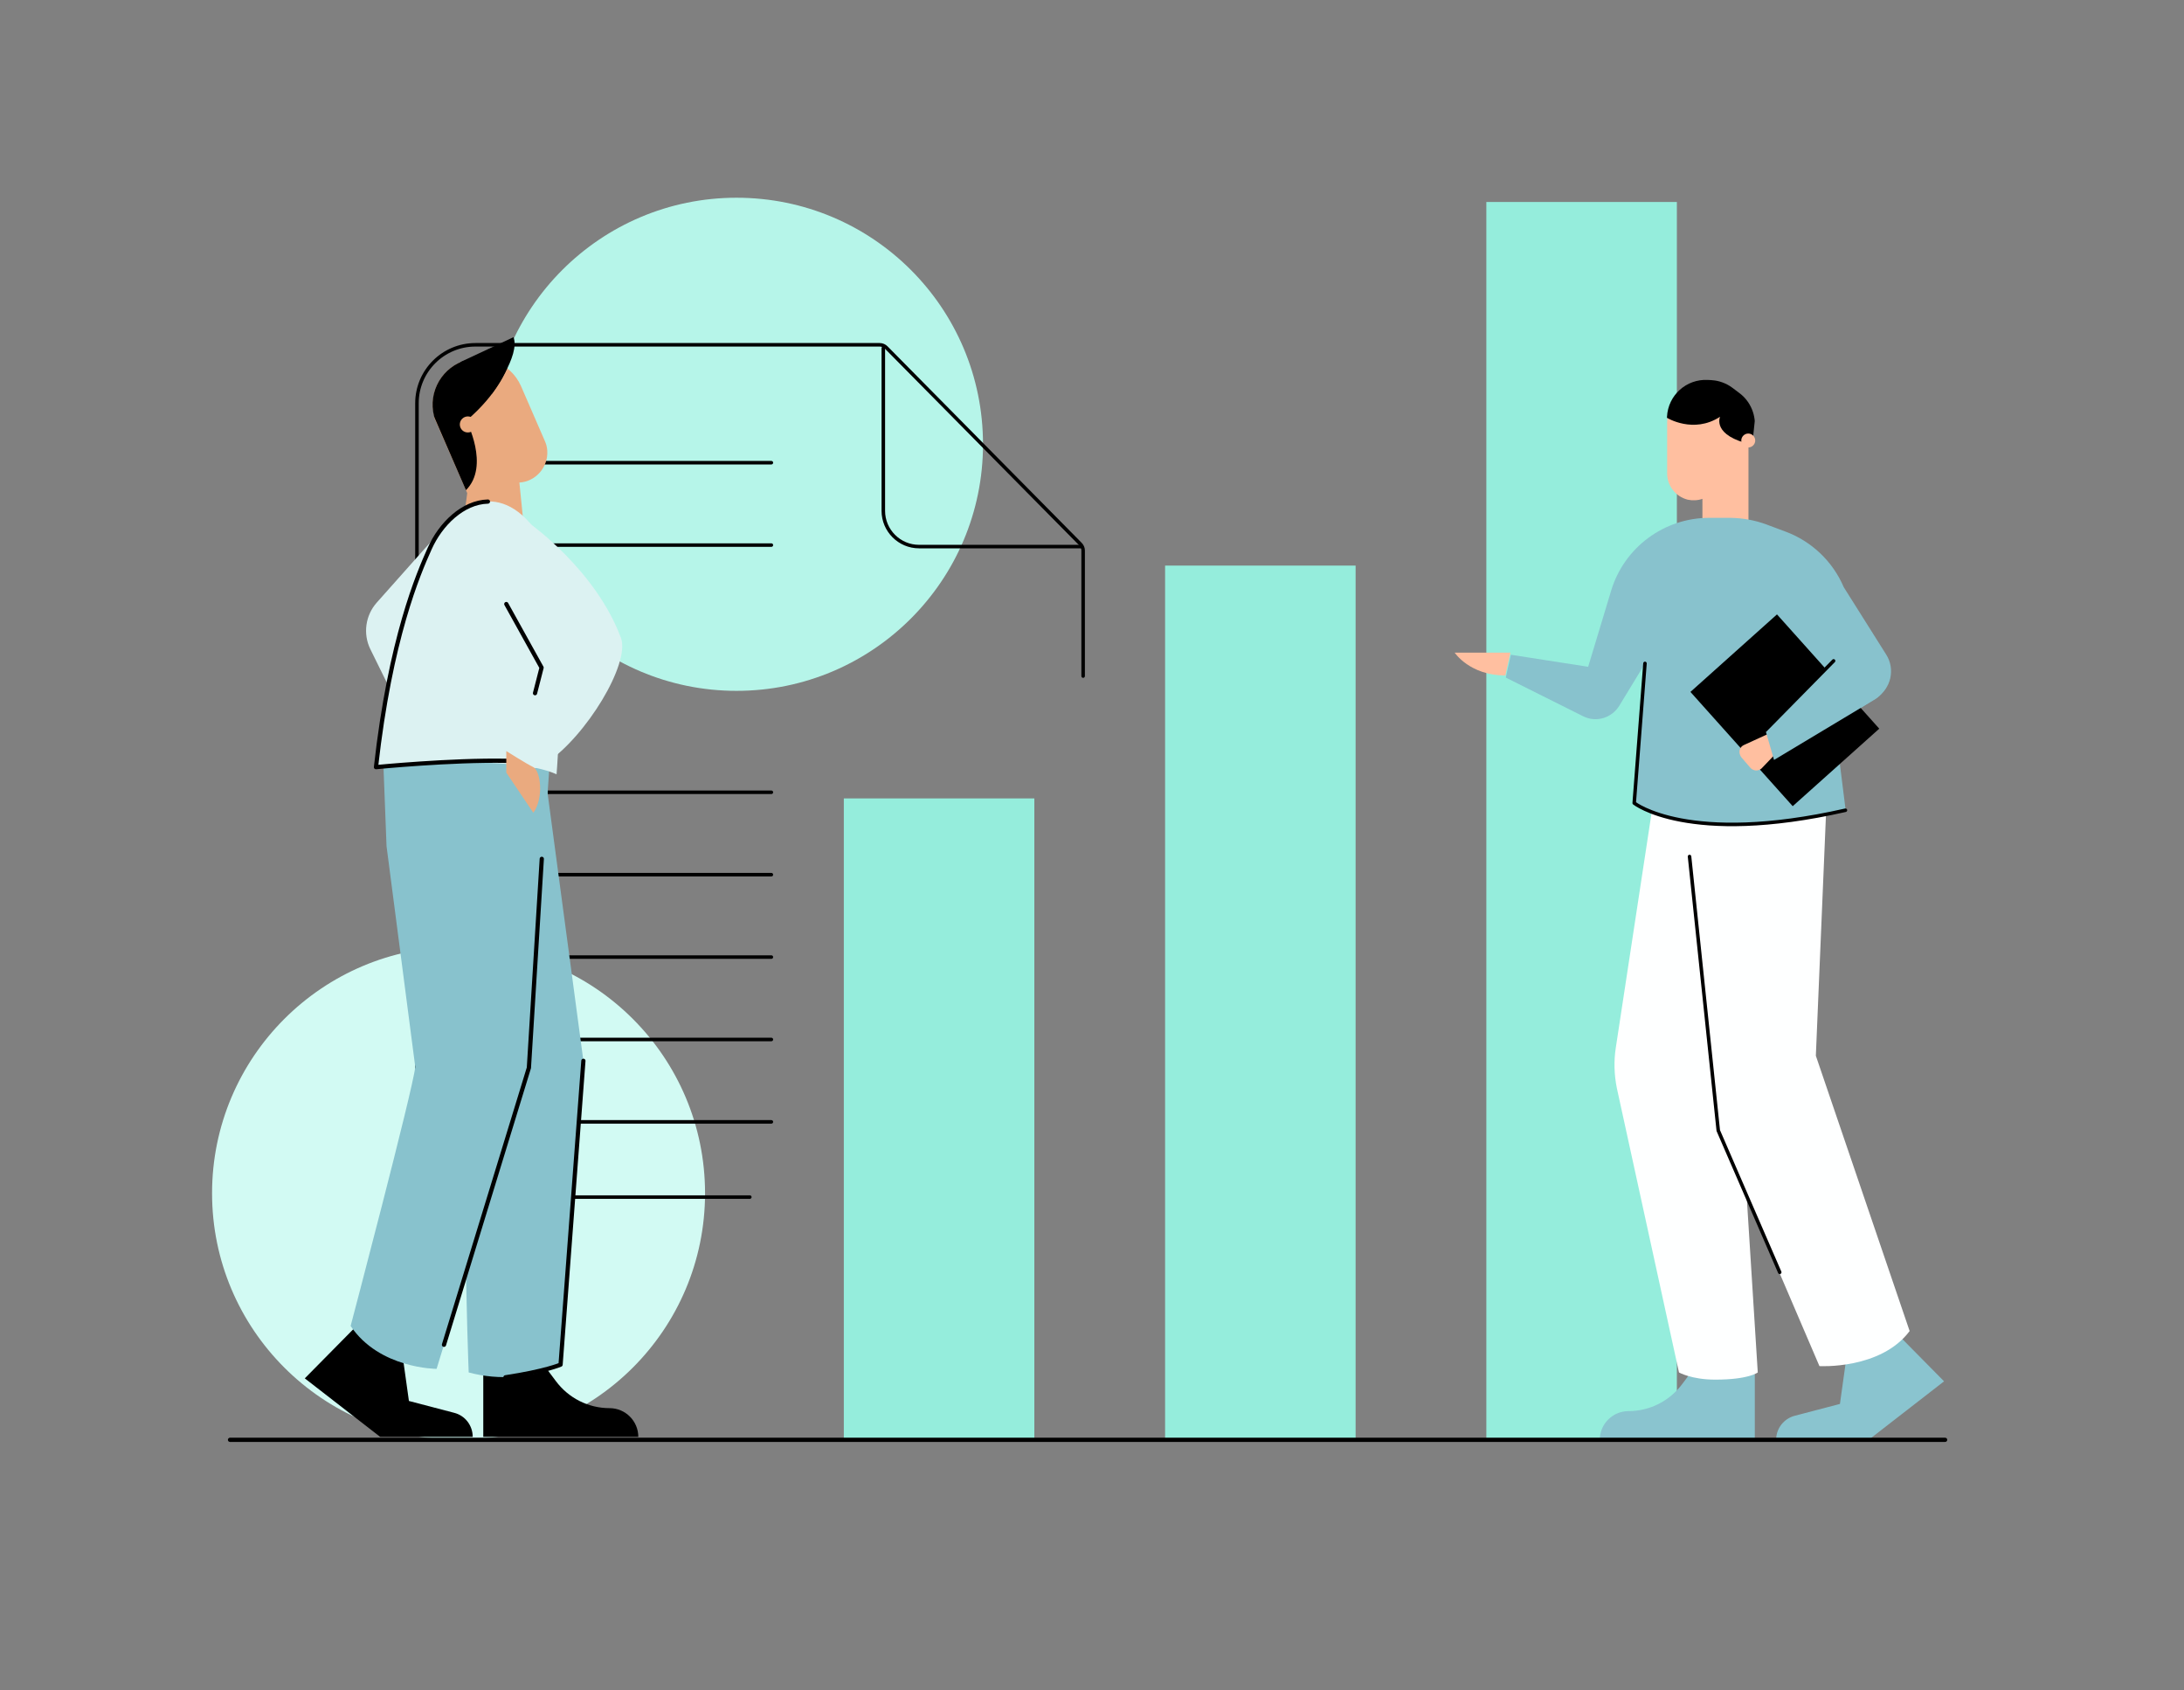 <?xml version="1.0" encoding="UTF-8"?>
<!-- Generator: Adobe Illustrator 28.3.0, SVG Export Plug-In . SVG Version: 6.00 Build 0)  -->
<svg xmlns="http://www.w3.org/2000/svg" xmlns:xlink="http://www.w3.org/1999/xlink" version="1.1" id="Calque_1" x="0px" y="0px" viewBox="0 0 1034 800" style="enable-background:new 0 0 1034 800;" xml:space="preserve">
<rect x="0" y="0" width="1034" height="800" fill="#808080" stroke="none"/>
<style type="text/css">
	.st0{clip-path:url(#SVGID_00000115506145581607329370000001490128058598670223_);}
	.st1{fill:#D2FAF3;}
	.st2{fill:#B6F5E9;}
	.st3{clip-path:url(#SVGID_00000144330491097741210090000009784355548480093062_);}
	.st4{fill:#95EDDC;}
	.st5{fill:none;stroke:#000000;stroke-width:1.666;stroke-linecap:round;stroke-linejoin:round;}
	.st6{fill:#EAAA7F;}
	.st7{fill:#88C2CD;}
	.st8{fill:#DCF2F2;}
	.st9{fill:none;stroke:#000000;stroke-width:2;stroke-linecap:round;stroke-linejoin:round;}
	.st10{fill:#8AC4CF;}
	.st11{fill:#FEFFFF;}
	.st12{fill:#FFBFA0;}
	.st13{clip-path:url(#SVGID_00000158739070354316677650000005430350978247545500_);}
	.st14{fill:none;stroke:#000000;stroke-width:2;stroke-linecap:round;}
</style>
<g id="Groupe_168" transform="translate(0 49.689)">
	<g>
		<defs>
			<rect id="SVGID_1_" x="84.8" y="43.9" width="835.6" height="587.9"></rect>
		</defs>
		<clipPath id="SVGID_00000010269264780137010580000006197406823930585750_">
			<use xlink:href="#SVGID_1_" style="overflow:visible;"></use>
		</clipPath>
		<g id="Groupe_144" style="clip-path:url(#SVGID_00000010269264780137010580000006197406823930585750_);">
			<path id="Tracé_462" class="st1" d="M333.8,515.1c0,64.5-52.3,116.7-116.7,116.7s-116.7-52.3-116.7-116.7     s52.3-116.7,116.7-116.7c0,0,0,0,0,0C281.6,398.4,333.8,450.7,333.8,515.1"></path>
			<path id="Tracé_578" class="st2" d="M465.4,160.6c0,64.5-52.3,116.7-116.7,116.7S232,225,232,160.6S284.3,43.9,348.7,43.9     c0,0,0,0,0,0C413.2,43.9,465.4,96.1,465.4,160.6"></path>
			<g id="Groupe_163" transform="translate(24.102 -49.689)">
				<g>
					<defs>
						<rect id="SVGID_00000011709695090820681680000007085640593603669402_" x="84.8" y="93.6" width="811.5" height="587.9"></rect>
					</defs>
					<clipPath id="SVGID_00000079481756980598817130000016946123041919774909_">
						<use xlink:href="#SVGID_00000011709695090820681680000007085640593603669402_" style="overflow:visible;"></use>
					</clipPath>
					<g id="Groupe_163-2" style="clip-path:url(#SVGID_00000079481756980598817130000016946123041919774909_);">
						<rect id="Rectangle_130" x="527.5" y="267.7" class="st4" width="90.2" height="413.1"></rect>
						<rect id="Rectangle_131" x="375.4" y="377.9" class="st4" width="90.2" height="302.9"></rect>
						<rect id="Rectangle_132" x="679.6" y="95.6" class="st4" width="90.2" height="585.2"></rect>
						<path id="Tracé_546" class="st5" d="M330.9,566.6H201c-15.3,0-27.7-12.4-27.7-27.7c0,0,0,0,0,0v-348        c0-15.3,12.4-27.7,27.7-27.7h191.4c1.2,0,2.3,0.5,3.1,1.3l91.9,93c0.8,0.8,1.3,1.9,1.3,3V320"></path>
						<path id="Tracé_547" class="st5" d="M394.1,164.8v77c0,9.3,7.6,16.9,16.9,16.9h76.9"></path>
						<line id="Ligne_115" class="st5" x1="207.1" y1="219" x2="341.1" y2="219"></line>
						<line id="Ligne_116" class="st5" x1="207.1" y1="258" x2="341.1" y2="258"></line>
						<line id="Ligne_117" class="st5" x1="207.1" y1="414" x2="341.1" y2="414"></line>
						<line id="Ligne_118" class="st5" x1="207.1" y1="453" x2="341.1" y2="453"></line>
						<line id="Ligne_119" class="st5" x1="207.1" y1="492" x2="341.1" y2="492"></line>
						<line id="Ligne_120" class="st5" x1="207.1" y1="531" x2="341.1" y2="531"></line>
						<line id="Ligne_121" class="st5" x1="207.1" y1="375" x2="341.1" y2="375"></line>
						<path id="Tracé_548" d="M143.6,628.7l-23.4,23.7l35.7,27.7h43.8c0-5.4-3.6-10.1-8.8-11.4l-21.4-5.6l-2.8-20L143.6,628.7z"></path>
						<path id="Tracé_549" class="st6" d="M193.8,171.5c-10,4.4-15.2,15.5-12.2,25.9l-0.2,0.1l15.7,35.9l-1.7,12.9l28.6,4        l-2.2-21.9c7.8-0.5,13.7-7.3,13.2-15.1c-0.1-1.6-0.5-3.2-1.2-4.7l-11.3-26C217.6,171.7,204.8,166.7,193.8,171.5        C193.8,171.5,193.8,171.5,193.8,171.5"></path>
						<path id="Tracé_550" d="M196.5,232l-14.8-34.1c-0.1-0.3-0.2-0.6-0.3-0.9c-3-11.7,4-23.6,15.7-26.7c6.6-1.7,13.5-0.3,18.9,3.9        c0,0-4.2,12.1-19.3,24.9C196.6,199.1,208,220.5,196.5,232"></path>
						<path id="Tracé_551" class="st6" d="M193.9,202.4c-0.8-1.9,0-4.1,2-5c1.9-0.8,4.1,0,5,2c0.8,1.9,0,4.1-2,5c0,0,0,0,0,0        C196.9,205.2,194.7,204.3,193.9,202.4C193.9,202.4,193.9,202.4,193.9,202.4"></path>
						<path id="Tracé_552" d="M204.7,648.9v31.2h73.4c0-7.5-6.1-13.6-13.6-13.6c0,0,0,0,0,0c-10.1,0-19.5-4.8-25.5-12.9l-4.5-6        C234.6,647.6,223.5,651.6,204.7,648.9"></path>
						<path id="Tracé_553" class="st7" d="M233.5,363.1l18.6,139l-10.8,143.8c-13.6,6.3-29,7.6-43.5,3.7c0,0-5.1-128.8,3.4-144.1        l-42-104.2l0.3-44.8C159.6,356.5,225,354.6,233.5,363.1"></path>
						<path id="Tracé_554" class="st7" d="M236,363.1l-9.7,142.3l-43.7,142.5c0,0-27.1,0-40.7-20.3c0,0,29.4-111.4,30.6-122.6        l-13.6-104.5l-1.7-44.1C157.2,356.3,229.1,353.3,236,363.1"></path>
						<path id="Tracé_555" class="st8" d="M153.8,363.1c0,0,63.5-6.8,85.6,3.4c0,0,7.7-93.2-11-117s-40.7-8.5-49.2,10.2        C173.9,271.5,160.6,302.1,153.8,363.1"></path>
						<path id="Tracé_556" class="st8" d="M191.2,243.7l-37,41.6c-5.3,6-6.5,14.7-3,21.9l10.3,20.9L191.2,243.7z"></path>
						<path id="Tracé_557" class="st8" d="M226.7,247.8c0,0,31.3,22,43.2,54.2c4.4,12.1-16.5,46.6-35.6,59.3        C202.4,382.7,226.7,247.8,226.7,247.8"></path>
						<path id="Tracé_558" class="st9" d="M206.9,237.4c-11.8,0.3-22.4,10.6-27.6,22.3c-5.3,11.8-18.6,42.4-25.4,103.4        c0,0,35.4-3.5,61.8-3"></path>
						<path id="Tracé_559" class="st9" d="M215.6,285.9l16.7,30.1l-3.1,12.1"></path>
						<path id="Tracé_560" class="st9" d="M252.1,502.1l-10.8,143.8c0,0-7,3.1-26.1,6"></path>
						<path id="Tracé_561" class="st9" d="M186.1,636.5l40.2-131.1l6.1-98.9"></path>
						<path id="Tracé_562" class="st6" d="M215.6,355.5c0,0,9.7,6.1,12.8,7.6c3.4,1.7,5.1,14.5,0,21.6l-12.8-19V355.5z"></path>
						<path id="Tracé_563" class="st10" d="M872.9,630.1l23.4,23.7l-35.7,27.7h-43.8c0-5.4,3.6-10,8.8-11.4l21.4-5.6l2.8-20        L872.9,630.1z"></path>
						<path id="Tracé_564" class="st10" d="M806.7,650.3v31.2h-73.4c0-7.5,6.1-13.6,13.6-13.6c0,0,0,0,0,0        c10.1,0,19.5-4.8,25.5-12.9l4.5-6C776.8,649,787.8,653,806.7,650.3"></path>
						<path id="Tracé_565" class="st11" d="M775.9,344.8v60.6l13.6,129.7l47.8,111.5c0,0,29,1.7,42.7-16.6l-44.4-130.3l5.6-133.2        l-20.2-30.6L775.9,344.8z"></path>
						<path id="Tracé_566" class="st11" d="M808.1,649.6c0,0-4.2,3.4-20.1,3.4c-11.3,0-17.2-3.4-17.2-3.4l-29.4-134.5        c-1.3-6.4-1.5-12.9-0.5-19.3l23.9-156.8l32.8,1.4l1.1,159.9L808.1,649.6z"></path>
						<path id="Tracé_568" class="st12" d="M783.2,180.2c10.1-0.7,19,6.6,20.3,16.6h0.2v55.1l-11.7,7.2c-3.1,1.9-7.2,0.9-9.1-2.2        c-0.6-1-1-2.2-1-3.5v-17.3c-2.2,0.8-4.7,0.9-7,0.4c-5.8-1.5-9.8-6.7-9.7-12.6v-24C765.3,189.7,773,180.9,783.2,180.2"></path>
						<path id="Tracé_571" class="st7" d="M812.1,248.2l9.1,3.4c12.4,4.6,22.4,14.1,27.6,26.3l20.1,31.9c4.4,6.9,2.3,16.1-4.6,20.5        l-19.7,12.4l5.1,40.7c0,0-64.4,17-100-3.4l5.1-66.1l-12.3,20.2c-3.6,5.8-11,8-17.1,4.9l-36.6-18.3l2.4-10.8l36.6,5.7        l10.9-36.1c6.2-20.4,25-34.4,46.4-34.4h10.3C800.9,245.2,806.7,246.2,812.1,248.2"></path>
						<path id="Tracé_572" class="st12" d="M691,308.9h-26.4c0,0,7.1,10.8,24,10.8L691,308.9z"></path>
						
							<rect id="Rectangle_133" x="793.5" y="299.9" transform="matrix(0.745 -0.667 0.667 0.745 -14.969 633.329)" width="55" height="72.6"></rect>
						<path id="Tracé_573" class="st12" d="M800.3,358.4l4.3,5c1.3,1.5,3.7,1.7,5.2,0.4c0.1-0.1,0.2-0.2,0.3-0.3l6.8-7.1l-3.5-9.2        l-11.8,5.4c-1.9,0.8-2.7,3-1.8,4.9C799.9,357.8,800.1,358.1,800.3,358.4"></path>
						<path id="Tracé_574" class="st5" d="M818.5,602.2l-29.1-67.1l-13.6-129.7"></path>
						<path id="Tracé_575" class="st5" d="M754.7,314l-5.1,66.1c0,0,25.4,20.3,100,3.4"></path>
						<path id="Tracé_576" class="st7" d="M839.9,316.2l-28.2,29.3l4.1,14.2l47-28.2c6-3.2,8.6-10.5,5.9-16.8l-6.7-15.7        L839.9,316.2z"></path>
						<line id="Ligne_122" class="st5" x1="844" y1="312.8" x2="811.7" y2="345.6"></line>
						<path id="Tracé_577" d="M208.6,186.6c0,0,13.8-18.5,10.4-27l-25.2,11.8L208.6,186.6z"></path>
						<g id="Groupe_165" transform="translate(681.265 85.398) rotate(3)">
							<g>
								<defs>
									
										<rect id="SVGID_00000047758474036553477750000011933881929492715403_" x="95.7" y="82.9" transform="matrix(5.233596e-02 -0.999 0.999 5.233596e-02 1.067 208.63)" width="29.5" height="41.7"></rect>
								</defs>
								<clipPath id="SVGID_00000139286322651020610890000017686315950600531079_">
									<use xlink:href="#SVGID_00000047758474036553477750000011933881929492715403_" style="overflow:visible;"></use>
								</clipPath>
								
									<g id="Groupe_164" transform="translate(0 0)" style="clip-path:url(#SVGID_00000139286322651020610890000017686315950600531079_);">
									<path id="Tracé_579" d="M89.6,107.8c0,0,12.9,7.1,25.1-1.8c0,0-3.7,9.2,15.9,12.4l0.7-7.1c0.6-6.7-2.5-13.3-8.1-17           l-3.4-2.3c-3-2-6.6-3.1-10.2-3.1H108c-10.2,0-18.4,8.2-18.4,18.4V107.8z"></path>
								</g>
							</g>
						</g>
						<path id="Tracé_580" class="st12" d="M800.3,208.5c0-1.8,1.5-3.3,3.3-3.3c1.8,0,3.3,1.5,3.3,3.3c0,1.8-1.5,3.3-3.3,3.3        c0,0,0,0,0,0C801.8,211.9,800.3,210.4,800.3,208.5L800.3,208.5"></path>
					</g>
				</g>
			</g>
		</g>
	</g>
	
		<line id="Ligne_114_00000066474745307156595670000008398654711946847903_" class="st14" x1="108.9" y1="631.8" x2="920.9" y2="631.8"></line>
</g>
</svg>
